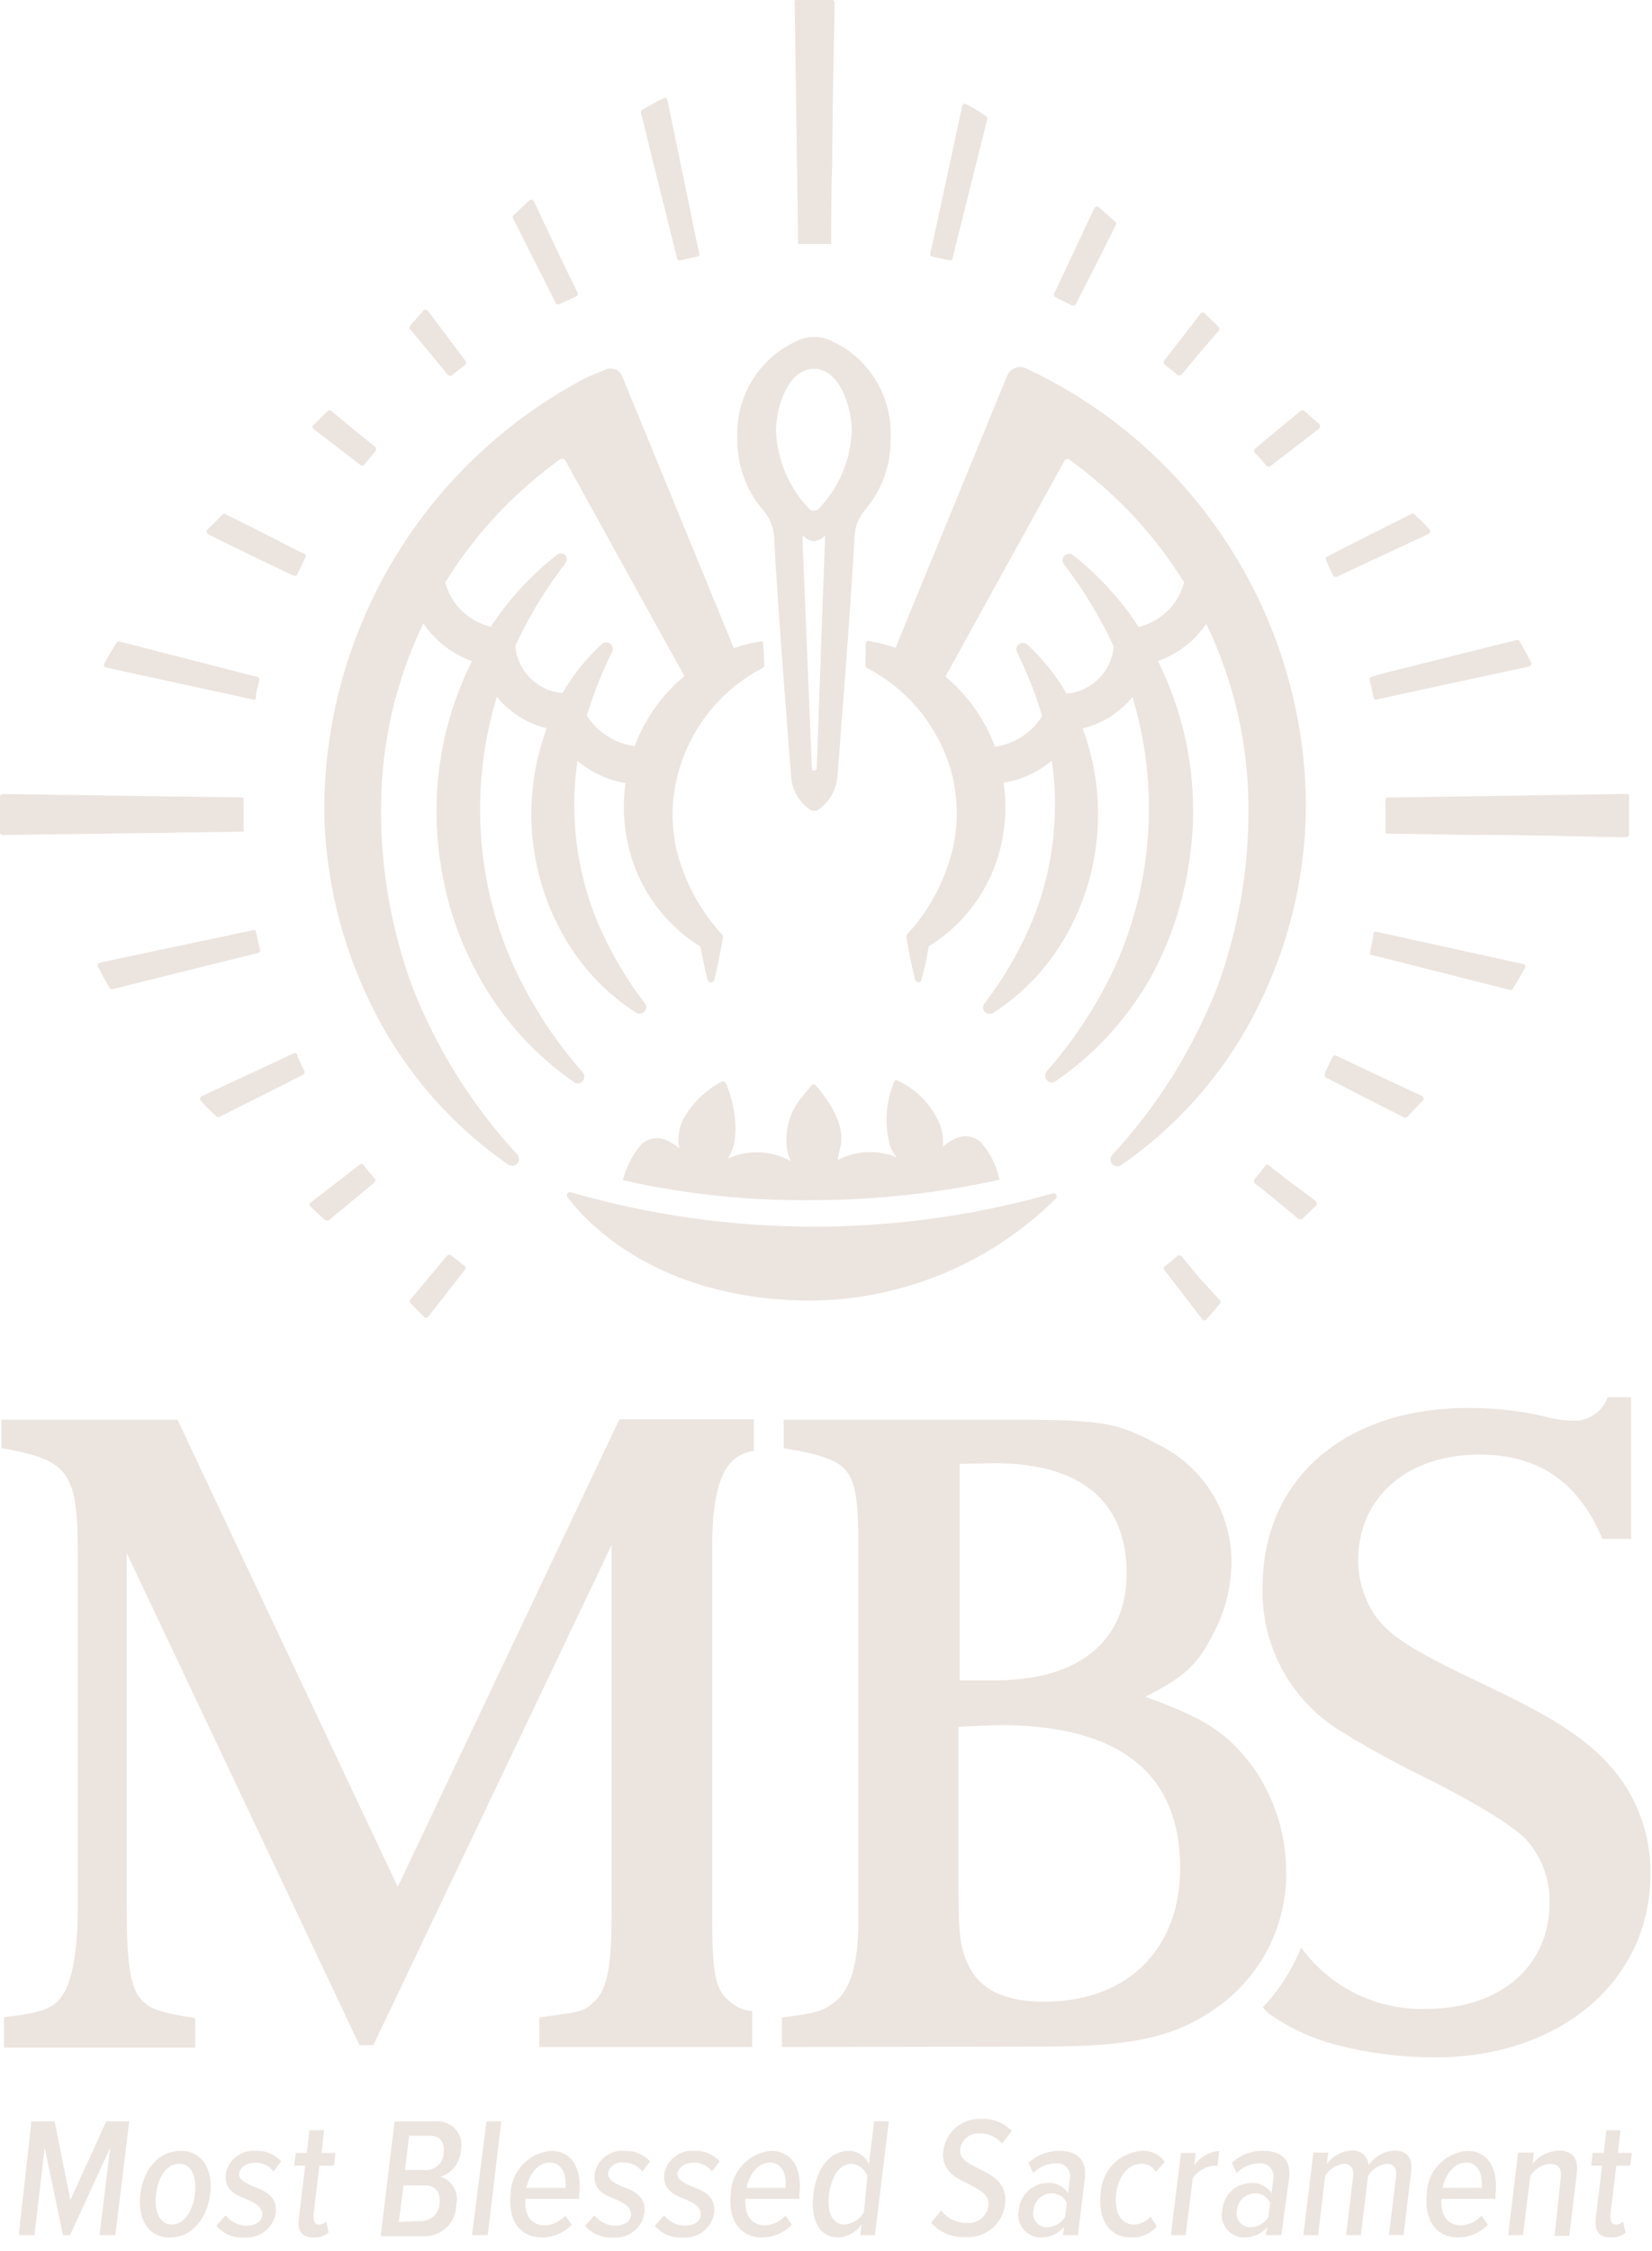 <?xml version="1.0" encoding="UTF-8" standalone="no"?>
<!DOCTYPE svg PUBLIC "-//W3C//DTD SVG 1.1//EN" "http://www.w3.org/Graphics/SVG/1.1/DTD/svg11.dtd">
<svg width="100%" height="100%" viewBox="0 0 105 143" version="1.1" xmlns="http://www.w3.org/2000/svg" xmlns:xlink="http://www.w3.org/1999/xlink" xml:space="preserve" xmlns:serif="http://www.serif.com/" style="fill-rule:evenodd;clip-rule:evenodd;stroke-linejoin:round;stroke-miterlimit:2;">
    <g id="Layer_2">
        <g id="Logos">
            <path d="M76.26,81.22L75.11,79.83C75.085,79.794 75.044,79.772 75,79.77C74.958,79.756 74.912,79.756 74.87,79.77C74.59,80.01 74.31,80.24 74.02,80.46C73.986,80.49 73.966,80.534 73.966,80.58C73.966,80.626 73.986,80.67 74.02,80.7L76.42,83.82C76.45,83.858 76.493,83.883 76.54,83.89C76.59,83.889 76.637,83.867 76.67,83.83L77.54,82.83C77.594,82.767 77.594,82.673 77.54,82.61L76.26,81.22Z" style="fill:rgb(236,228,223);fill-rule:nonzero;"/>
            <path d="M28.64,79.73C28.599,79.712 28.551,79.712 28.51,79.73C28.469,79.74 28.431,79.761 28.4,79.79L27.31,81.1L26.09,82.57C26.036,82.633 26.036,82.727 26.09,82.79L26.99,83.7C27.028,83.72 27.072,83.72 27.11,83.7C27.158,83.702 27.203,83.679 27.23,83.64L28.43,82.1L29.54,80.68C29.606,80.614 29.606,80.506 29.54,80.44L28.64,79.73Z" style="fill:rgb(236,228,223);fill-rule:nonzero;"/>
            <path d="M82.1,75.17L80.67,74.06C80.64,74.026 80.596,74.006 80.55,74.006C80.504,74.006 80.46,74.026 80.43,74.06C80.2,74.36 79.96,74.66 79.71,74.95C79.696,74.992 79.696,75.038 79.71,75.08C79.72,75.121 79.741,75.159 79.77,75.19L81.03,76.19L82.54,77.45C82.576,77.459 82.614,77.459 82.65,77.45C82.688,77.466 82.732,77.466 82.77,77.45L83.68,76.55C83.703,76.51 83.703,76.46 83.68,76.42C83.682,76.372 83.659,76.327 83.62,76.3L82.1,75.17Z" style="fill:rgb(236,228,223);fill-rule:nonzero;"/>
            <path d="M23.78,74.85L23.09,74C23.062,73.966 23.019,73.946 22.975,73.946C22.931,73.946 22.888,73.966 22.86,74L19.74,76.4C19.698,76.426 19.672,76.471 19.67,76.52C19.668,76.57 19.691,76.619 19.73,76.65C20.04,76.95 20.36,77.24 20.68,77.53C20.715,77.544 20.755,77.544 20.79,77.53C20.826,77.54 20.864,77.54 20.9,77.53L22.39,76.29L23.78,75.14C23.818,75.11 23.843,75.067 23.85,75.02C23.865,74.981 23.865,74.939 23.85,74.9L23.78,74.85Z" style="fill:rgb(236,228,223);fill-rule:nonzero;"/>
            <path d="M85.14,67.17L84.92,67.07C84.879,67.05 84.831,67.05 84.79,67.07C84.746,67.086 84.71,67.118 84.69,67.16C84.54,67.49 84.37,67.81 84.21,68.16L84.21,68.24C84.198,68.264 84.192,68.29 84.192,68.316C84.192,68.382 84.23,68.442 84.29,68.47L84.71,68.68C86.223,69.46 87.74,70.233 89.26,71L89.34,71C89.385,70.992 89.427,70.971 89.46,70.94L90.46,69.89C90.483,69.843 90.483,69.787 90.46,69.74C90.448,69.686 90.411,69.641 90.36,69.62C88.61,68.81 86.88,68 85.14,67.17Z" style="fill:rgb(236,228,223);fill-rule:nonzero;"/>
            <path d="M18.9,67.11L18.9,67.01C18.886,66.964 18.847,66.929 18.8,66.92C18.759,66.9 18.711,66.9 18.67,66.92C16.73,67.827 14.78,68.733 12.82,69.64C12.775,69.666 12.742,69.709 12.73,69.76C12.709,69.808 12.709,69.862 12.73,69.91C13.07,70.27 13.403,70.603 13.73,70.91C13.757,70.949 13.802,70.972 13.85,70.97L13.92,70.97C15.67,70.1 17.42,69.21 19.16,68.33L19.27,68.27C19.35,68.23 19.386,68.132 19.35,68.05C19.2,67.76 19.05,67.43 18.9,67.11Z" style="fill:rgb(236,228,223);fill-rule:nonzero;"/>
            <path d="M87.5,59.2C87.458,59.185 87.412,59.185 87.37,59.2C87.33,59.225 87.301,59.264 87.29,59.31L87.29,59.47L87.08,60.47C87.076,60.485 87.074,60.5 87.074,60.516C87.074,60.593 87.126,60.66 87.2,60.68L88.5,61L96,62.9C96.054,62.896 96.104,62.87 96.14,62.83C96.42,62.38 96.68,61.94 96.93,61.49C96.951,61.442 96.951,61.388 96.93,61.34C96.911,61.289 96.864,61.254 96.81,61.25L87.5,59.2Z" style="fill:rgb(236,228,223);fill-rule:nonzero;"/>
            <path d="M16.53,60.34C16.44,59.96 16.35,59.58 16.27,59.2C16.267,59.156 16.24,59.118 16.2,59.1C16.159,59.08 16.111,59.08 16.07,59.1L6.34,61.16C6.288,61.168 6.243,61.202 6.22,61.25C6.199,61.298 6.199,61.352 6.22,61.4C6.45,61.85 6.7,62.31 6.96,62.76C6.988,62.817 7.047,62.852 7.11,62.85L16.37,60.55C16.373,60.55 16.375,60.55 16.378,60.55C16.466,60.55 16.538,60.478 16.538,60.39C16.538,60.373 16.535,60.356 16.53,60.34Z" style="fill:rgb(236,228,223);fill-rule:nonzero;"/>
            <path d="M103.54,50.49C103.508,50.459 103.465,50.441 103.42,50.44L88.23,50.67C88.137,50.67 88.06,50.747 88.06,50.84L88.06,51.05C88.065,51.137 88.065,51.223 88.06,51.31L88.06,52.78C88.046,52.822 88.046,52.868 88.06,52.91C88.092,52.941 88.135,52.959 88.18,52.96L93.31,53.04C96.69,53.04 100.08,53.13 102.99,53.19L103.37,53.19C103.46,53.19 103.535,53.119 103.54,53.03C103.545,52.941 103.54,51.61 103.54,51.08L103.54,50.6C103.552,50.564 103.552,50.526 103.54,50.49Z" style="fill:rgb(236,228,223);fill-rule:nonzero;"/>
            <path d="M15.48,52.82C15.5,52.782 15.5,52.738 15.48,52.7L15.48,50.83C15.493,50.791 15.493,50.749 15.48,50.71C15.446,50.681 15.404,50.664 15.36,50.66L10.26,50.59L0.56,50.45L0.17,50.45C0.085,50.454 0.014,50.516 0,50.6L0,52.93C0.01,52.957 0.027,52.982 0.05,53C0.08,53.034 0.125,53.052 0.17,53.05L15.37,52.84C15.408,52.849 15.448,52.842 15.48,52.82Z" style="fill:rgb(236,228,223);fill-rule:nonzero;"/>
            <path d="M87.18,43C87.088,43.024 87.031,43.117 87.05,43.21C87.14,43.58 87.23,43.96 87.31,44.34C87.321,44.38 87.346,44.416 87.38,44.44C87.413,44.449 87.447,44.449 87.48,44.44L97.2,42.34C97.252,42.332 97.297,42.298 97.32,42.25C97.341,42.202 97.341,42.148 97.32,42.1C97.09,41.64 96.84,41.19 96.58,40.74C96.54,40.676 96.464,40.644 96.39,40.66L87.73,42.83L87.18,43Z" style="fill:rgb(236,228,223);fill-rule:nonzero;"/>
            <path d="M15.76,44.37L16.1,44.45C16.129,44.462 16.161,44.462 16.19,44.45C16.229,44.429 16.258,44.393 16.27,44.35L16.27,44.12C16.34,43.82 16.4,43.51 16.48,43.21C16.498,43.12 16.44,43.03 16.35,43.01L15.23,42.72L7.6,40.76C7.528,40.742 7.453,40.77 7.41,40.83C7.13,41.27 6.87,41.72 6.62,42.17C6.599,42.218 6.599,42.272 6.62,42.32C6.639,42.371 6.686,42.406 6.74,42.41L15.76,44.37Z" style="fill:rgb(236,228,223);fill-rule:nonzero;"/>
            <path d="M84.72,36.56C84.743,36.6 84.778,36.631 84.82,36.65L84.95,36.65L90.78,33.93C90.829,33.906 90.865,33.862 90.88,33.81C90.903,33.763 90.903,33.707 90.88,33.66C90.55,33.3 90.21,32.95 89.88,32.66C89.823,32.621 89.747,32.621 89.69,32.66C87.98,33.51 86.27,34.38 84.57,35.25L84.35,35.36C84.295,35.387 84.261,35.443 84.261,35.504C84.261,35.53 84.267,35.557 84.28,35.58C84.39,35.84 84.55,36.19 84.72,36.56Z" style="fill:rgb(236,228,223);fill-rule:nonzero;"/>
            <path d="M18.67,36.58L18.8,36.58C18.84,36.568 18.874,36.539 18.89,36.5C19.04,36.17 19.2,35.86 19.37,35.5L19.42,35.39C19.433,35.367 19.439,35.34 19.439,35.314C19.439,35.253 19.405,35.197 19.35,35.17L18.93,35C17.41,34.22 15.93,33.44 14.35,32.68C14.291,32.637 14.209,32.637 14.15,32.68C13.823,33.02 13.49,33.353 13.15,33.68C13.125,33.727 13.125,33.783 13.15,33.83C13.161,33.881 13.194,33.925 13.24,33.95C15.04,34.843 16.85,35.72 18.67,36.58Z" style="fill:rgb(236,228,223);fill-rule:nonzero;"/>
            <path d="M80.47,29.57C80.502,29.615 80.555,29.641 80.61,29.64C80.643,29.648 80.677,29.648 80.71,29.64L83.83,27.24C83.867,27.207 83.889,27.16 83.89,27.11C83.905,27.068 83.905,27.022 83.89,26.98L82.89,26.1C82.829,26.042 82.731,26.042 82.67,26.1C82.16,26.51 81.67,26.93 81.16,27.35L79.78,28.49C79.744,28.515 79.722,28.556 79.72,28.6C79.702,28.641 79.702,28.689 79.72,28.73C80,29 80.24,29.27 80.47,29.57Z" style="fill:rgb(236,228,223);fill-rule:nonzero;"/>
            <path d="M22.58,27.37L21.06,26.11C20.994,26.055 20.896,26.055 20.83,26.11L20.1,26.83L19.92,27.01C19.887,27.045 19.87,27.092 19.87,27.14C19.872,27.189 19.898,27.234 19.94,27.26L22.94,29.57C22.973,29.58 23.007,29.58 23.04,29.57C23.09,29.572 23.139,29.549 23.17,29.51C23.41,29.21 23.64,28.91 23.89,28.62C23.905,28.581 23.905,28.539 23.89,28.5C23.892,28.452 23.869,28.407 23.83,28.38L22.58,27.37Z" style="fill:rgb(236,228,223);fill-rule:nonzero;"/>
            <path d="M76.57,19.91C76.539,19.871 76.489,19.852 76.44,19.86C76.39,19.858 76.341,19.881 76.31,19.92L75.07,21.53L74,22.91C73.941,22.975 73.941,23.075 74,23.14L74.89,23.85C74.925,23.864 74.965,23.864 75,23.85C75.044,23.848 75.085,23.826 75.11,23.79L76.18,22.5L77.47,21C77.528,20.939 77.528,20.841 77.47,20.78L76.57,19.91Z" style="fill:rgb(236,228,223);fill-rule:nonzero;"/>
            <path d="M27.21,19.76C27.18,19.718 27.132,19.692 27.08,19.69C27.039,19.67 26.991,19.67 26.95,19.69L26.07,20.69C26.015,20.756 26.015,20.854 26.07,20.92C26.48,21.42 26.89,21.92 27.31,22.41L28.46,23.81C28.49,23.846 28.533,23.867 28.58,23.87C28.615,23.885 28.655,23.885 28.69,23.87L29.58,23.16C29.641,23.092 29.641,22.988 29.58,22.92L27.21,19.76Z" style="fill:rgb(236,228,223);fill-rule:nonzero;"/>
            <path d="M69.82,13.14C69.772,13.119 69.718,13.119 69.67,13.14C69.618,13.155 69.574,13.191 69.55,13.24C68.71,15.033 67.86,16.84 67,18.66C66.986,18.702 66.986,18.748 67,18.79C67.016,18.834 67.048,18.87 67.09,18.89C67.4,19.03 67.7,19.18 68,19.34L68.15,19.41C68.176,19.418 68.204,19.418 68.23,19.41C68.293,19.412 68.352,19.377 68.38,19.32L68.62,18.84C69.39,17.33 70.16,15.84 70.91,14.31C70.953,14.251 70.953,14.169 70.91,14.11L69.82,13.14Z" style="fill:rgb(236,228,223);fill-rule:nonzero;"/>
            <path d="M33.94,12.8C33.919,12.749 33.874,12.712 33.82,12.7C33.772,12.679 33.718,12.679 33.67,12.7L32.62,13.7C32.578,13.756 32.578,13.834 32.62,13.89L35.29,19.19L35.29,19.24C35.32,19.301 35.382,19.34 35.45,19.34L35.52,19.34L36.52,18.88L36.62,18.83C36.662,18.81 36.694,18.774 36.71,18.73C36.724,18.688 36.724,18.642 36.71,18.6C35.77,16.687 34.847,14.753 33.94,12.8Z" style="fill:rgb(236,228,223);fill-rule:nonzero;"/>
            <path d="M61.41,6.61C61.359,6.59 61.301,6.59 61.25,6.61C61.202,6.633 61.168,6.678 61.16,6.73L59.39,14.92L59.13,16.1C59.116,16.142 59.116,16.188 59.13,16.23C59.157,16.266 59.196,16.29 59.24,16.3L59.47,16.35C59.77,16.41 60.08,16.47 60.38,16.55C60.456,16.548 60.522,16.494 60.54,16.42L60.75,15.57C61.417,12.903 62.083,10.237 62.75,7.57C62.77,7.501 62.741,7.427 62.68,7.39C62.31,7.12 61.86,6.86 61.41,6.61Z" style="fill:rgb(236,228,223);fill-rule:nonzero;"/>
            <path d="M42.42,6.35C42.408,6.302 42.375,6.262 42.33,6.24C42.284,6.211 42.226,6.211 42.18,6.24C41.72,6.47 41.26,6.72 40.81,6.98C40.749,7.017 40.72,7.091 40.74,7.16C41.5,10.253 42.267,13.343 43.04,16.43C43.063,16.504 43.133,16.553 43.21,16.55L44.34,16.29C44.382,16.283 44.419,16.257 44.44,16.22C44.458,16.179 44.458,16.131 44.44,16.09L44.15,14.74L42.42,6.35Z" style="fill:rgb(236,228,223);fill-rule:nonzero;"/>
            <path d="M52.94,0L50.63,0C50.585,0 50.542,0.018 50.51,0.05C50.496,0.089 50.496,0.131 50.51,0.17L50.73,15.38C50.716,15.419 50.716,15.461 50.73,15.5C50.768,15.518 50.812,15.518 50.85,15.5L52.72,15.5C52.755,15.514 52.795,15.514 52.83,15.5C52.842,15.461 52.842,15.419 52.83,15.38C52.83,13.71 52.83,11.98 52.9,10.25C52.9,6.86 52.99,3.47 53.04,0.56L53.04,0.17C53.046,0.098 53.006,0.029 52.94,0Z" style="fill:rgb(236,228,223);fill-rule:nonzero;"/>
            <path d="M48.45,40.76C48.396,40.736 48.334,40.736 48.28,40.76C47.722,40.849 47.173,40.99 46.64,41.18L39.54,23.89C39.372,23.509 38.932,23.32 38.54,23.46L37.39,23.93C27.105,29.24 20.616,39.885 20.61,51.46C20.669,55.769 21.694,60.01 23.61,63.87C25.597,67.937 28.597,71.425 32.32,74C32.392,74.044 32.475,74.068 32.56,74.07C32.683,74.067 32.799,74.012 32.88,73.92C33.023,73.758 33.023,73.512 32.88,73.35C30.019,70.255 27.761,66.653 26.22,62.73C24.846,59.012 24.168,55.073 24.22,51.11C24.256,47.122 25.174,43.191 26.91,39.6C27.655,40.711 28.739,41.553 30,42C28.388,45.211 27.617,48.78 27.76,52.37C27.833,54.126 28.108,55.867 28.58,57.56C29.062,59.245 29.75,60.864 30.63,62.38C32.083,64.911 34.082,67.087 36.48,68.75C36.651,68.877 36.896,68.846 37.03,68.68C37.177,68.523 37.177,68.277 37.03,68.12C35.237,66.089 33.755,63.804 32.63,61.34C31.345,58.483 30.631,55.401 30.53,52.27C30.434,49.564 30.789,46.86 31.58,44.27C32.391,45.264 33.504,45.966 34.75,46.27C33.053,50.84 33.586,55.949 36.19,60.07C37.275,61.785 38.723,63.243 40.43,64.34C40.604,64.449 40.835,64.415 40.97,64.26C41.101,64.104 41.101,63.876 40.97,63.72C39.85,62.263 38.907,60.679 38.16,59C37.308,57.079 36.774,55.032 36.58,52.94C36.441,51.407 36.481,49.863 36.7,48.34C37.575,49.076 38.632,49.563 39.76,49.75C39.518,51.455 39.686,53.193 40.25,54.82C41.02,57.03 42.529,58.91 44.52,60.14C44.66,60.9 44.81,61.59 44.98,62.26C45.005,62.35 45.086,62.415 45.18,62.42C45.275,62.421 45.36,62.36 45.39,62.27C45.64,61.35 45.94,59.62 45.95,59.55C45.962,59.484 45.939,59.416 45.89,59.37C44.492,57.851 43.498,56.004 43,54C42.59,52.193 42.683,50.308 43.27,48.55C44.14,45.914 46.007,43.72 48.47,42.44C48.543,42.401 48.586,42.322 48.58,42.24L48.51,40.91C48.51,40.854 48.488,40.801 48.45,40.76ZM40.3,47.4C39.065,47.223 37.968,46.513 37.3,45.46C37.721,44.064 38.26,42.706 38.91,41.4C39.001,41.228 38.949,41.012 38.79,40.9C38.639,40.776 38.421,40.776 38.27,40.9C37.278,41.811 36.428,42.866 35.75,44.03C34.156,43.903 32.877,42.624 32.75,41.03C33.614,39.177 34.677,37.423 35.92,35.8C36.055,35.646 36.055,35.414 35.92,35.26C35.768,35.121 35.532,35.121 35.38,35.26C33.747,36.541 32.335,38.082 31.2,39.82C29.786,39.492 28.667,38.404 28.3,37C29.856,34.484 31.812,32.237 34.09,30.35C34.71,29.83 35.26,29.42 35.61,29.17C35.647,29.145 35.69,29.131 35.735,29.131C35.817,29.131 35.892,29.177 35.93,29.25C37.14,31.44 42.76,41.63 43.5,42.95C42.081,44.136 40.993,45.669 40.34,47.4L40.3,47.4Z" style="fill:rgb(236,228,223);fill-rule:nonzero;"/>
            <path d="M65.18,23.39C64.967,23.295 64.723,23.295 64.51,23.39C64.288,23.471 64.11,23.641 64.02,23.86L56.92,41.16C56.384,40.969 55.832,40.828 55.27,40.74C55.221,40.711 55.159,40.711 55.11,40.74C55.061,40.775 55.032,40.83 55.03,40.89L55,42.24C54.999,42.321 55.041,42.398 55.11,42.44C57.575,43.72 59.445,45.914 60.32,48.55C60.89,50.312 60.966,52.198 60.54,54C60.042,55.994 59.056,57.833 57.67,59.35C57.621,59.396 57.598,59.464 57.61,59.53C57.61,59.6 57.91,61.33 58.17,62.25C58.196,62.338 58.278,62.399 58.37,62.4C58.466,62.402 58.551,62.334 58.57,62.24C58.75,61.57 58.9,60.88 59.03,60.12C61.027,58.893 62.539,57.013 63.31,54.8C63.871,53.172 64.035,51.434 63.79,49.73C64.919,49.547 65.977,49.059 66.85,48.32C67.079,49.843 67.119,51.388 66.97,52.92C66.786,55.019 66.255,57.074 65.4,59C64.654,60.682 63.711,62.27 62.59,63.73C62.451,63.882 62.451,64.118 62.59,64.27C62.725,64.425 62.956,64.459 63.13,64.35C64.837,63.253 66.285,61.795 67.37,60.08C68.693,58.008 69.499,55.648 69.72,53.2C69.945,50.854 69.634,48.488 68.81,46.28C70.055,45.974 71.168,45.272 71.98,44.28C73.674,49.888 73.301,55.923 70.93,61.28C69.803,63.743 68.32,66.027 66.53,68.06C66.392,68.22 66.392,68.46 66.53,68.62C66.67,68.783 66.914,68.814 67.09,68.69C69.509,67.037 71.529,64.864 73,62.33C73.866,60.814 74.538,59.194 75,57.51C75.467,55.816 75.742,54.075 75.82,52.32C75.955,48.749 75.192,45.2 73.6,42C74.849,41.557 75.925,40.726 76.67,39.63C78.402,43.222 79.318,47.153 79.35,51.14C79.402,55.103 78.724,59.042 77.35,62.76C75.809,66.683 73.551,70.285 70.69,73.38C70.547,73.542 70.547,73.788 70.69,73.95C70.769,74.045 70.887,74.099 71.01,74.1C71.095,74.097 71.177,74.073 71.25,74.03C74.989,71.45 78.003,67.95 80,63.87C81.916,60.01 82.941,55.769 83,51.46C83.054,39.447 76.075,28.453 65.18,23.39ZM72.37,39.83C71.238,38.093 69.829,36.552 68.2,35.27C68.128,35.213 68.039,35.183 67.947,35.183C67.722,35.183 67.537,35.368 67.537,35.593C67.537,35.682 67.566,35.769 67.62,35.84C68.863,37.463 69.926,39.217 70.79,41.07C70.659,42.662 69.382,43.939 67.79,44.07C67.119,42.904 66.272,41.849 65.28,40.94C65.129,40.816 64.911,40.816 64.76,40.94C64.601,41.052 64.549,41.268 64.64,41.44C65.291,42.744 65.827,44.102 66.24,45.5C65.574,46.555 64.476,47.266 63.24,47.44C62.593,45.706 61.507,44.17 60.09,42.98L67.65,29.28C67.688,29.207 67.763,29.161 67.845,29.161C67.89,29.161 67.933,29.175 67.97,29.2C68.32,29.45 68.87,29.86 69.49,30.38C71.76,32.258 73.709,34.494 75.26,37C74.896,38.404 73.781,39.495 72.37,39.83Z" style="fill:rgb(236,228,223);fill-rule:nonzero;"/>
            <path d="M52.54,21.53C52.286,21.445 52.018,21.404 51.75,21.41C51.485,21.404 51.221,21.445 50.97,21.53C48.388,22.527 46.727,25.086 46.87,27.85C46.832,29.501 47.402,31.11 48.47,32.37C48.9,32.841 49.158,33.444 49.2,34.08C49.37,37.83 50.29,49.4 50.29,49.41C50.349,50.073 50.648,50.691 51.13,51.15C51.39,51.39 51.56,51.52 51.75,51.52C51.94,51.52 52.11,51.39 52.37,51.15C52.849,50.688 53.15,50.072 53.22,49.41C53.22,49.34 54.14,37.83 54.31,34.08C54.34,33.449 54.584,32.846 55,32.37C56.068,31.11 56.638,29.501 56.6,27.85C56.749,25.096 55.107,22.54 52.54,21.53ZM51.91,48.82C51.905,48.898 51.839,48.96 51.76,48.96C51.757,48.96 51.753,48.96 51.75,48.96C51.671,48.96 51.605,48.898 51.6,48.82L51,34.14C51.002,34.109 51.021,34.082 51.05,34.07C51.072,34.058 51.098,34.058 51.12,34.07C51.272,34.26 51.502,34.371 51.745,34.371C51.988,34.371 52.218,34.26 52.37,34.07C52.392,34.058 52.418,34.058 52.44,34.07C52.451,34.092 52.451,34.118 52.44,34.14L51.91,48.82ZM52,32.37C51.837,32.469 51.633,32.469 51.47,32.37C50.161,31.026 49.395,29.244 49.32,27.37C49.32,25.91 50.07,23.43 51.73,23.43C53.39,23.43 54.14,25.91 54.14,27.37C54.069,29.243 53.306,31.025 52,32.37Z" style="fill:rgb(236,228,223);fill-rule:nonzero;"/>
            <path d="M36.29,75.75C36.271,75.744 36.251,75.741 36.231,75.741C36.121,75.741 36.031,75.831 36.031,75.941C36.031,75.984 36.045,76.026 36.07,76.06C37.27,77.66 41.83,82.63 51.6,82.63C57.413,82.564 62.978,80.239 67.11,76.15C67.145,76.113 67.165,76.064 67.165,76.012C67.165,75.903 67.075,75.812 66.965,75.812C66.946,75.812 66.928,75.815 66.91,75.82C56.899,78.66 46.288,78.636 36.29,75.75Z" style="fill:rgb(236,228,223);fill-rule:nonzero;"/>
            <path d="M51.53,76.25C55.565,76.251 59.589,75.815 63.53,74.95C63.342,74.073 62.936,73.258 62.35,72.58C61.87,72.15 61.07,71.88 59.92,72.85C59.966,72.383 59.908,71.912 59.75,71.47C59.244,70.226 58.281,69.22 57.06,68.66C57.001,68.617 56.919,68.617 56.86,68.66C56.297,69.967 56.195,71.427 56.57,72.8C56.681,73.057 56.818,73.302 56.98,73.53C55.774,73.028 54.405,73.09 53.25,73.7C53.25,73.48 53.36,73.17 53.44,72.76C53.75,71.14 52.15,69.29 51.84,68.95C51.809,68.911 51.76,68.888 51.71,68.89C51.658,68.892 51.61,68.918 51.58,68.96C51.38,69.19 51.27,69.34 51.11,69.54C50.301,70.411 49.897,71.585 50,72.77C50.022,73.117 50.111,73.456 50.26,73.77C49.031,73.079 47.541,73.019 46.26,73.61C46.309,73.54 46.353,73.467 46.39,73.39C47.27,71.7 46.27,68.93 46.06,68.73C46.001,68.687 45.919,68.687 45.86,68.73C44.882,69.237 44.068,70.01 43.51,70.96C43.158,71.563 43.04,72.276 43.18,72.96C41.98,71.96 41.18,72.3 40.73,72.74C40.187,73.392 39.798,74.157 39.59,74.98C43.508,75.862 47.514,76.288 51.53,76.25Z" style="fill:rgb(236,228,223);fill-rule:nonzero;"/>
            <path d="M49.7,130.05L49.7,128.17C51.7,127.94 52.3,127.78 53.01,127.23C54.06,126.45 54.56,124.8 54.56,121.98L54.56,98.27C54.56,93.46 54.12,92.97 51.25,92.27L49.81,92L49.81,90.2L64.62,90.2C70.14,90.2 71.08,90.42 73.57,91.75C76.472,93.141 78.31,96.103 78.27,99.32C78.248,100.885 77.851,102.421 77.11,103.8C76.11,105.8 75.23,106.56 72.8,107.8C76.61,109.18 77.99,110.07 79.65,112.28C80.999,114.207 81.731,116.498 81.75,118.85C81.815,122.254 80.202,125.48 77.44,127.47C74.79,129.41 71.97,130.02 66.44,130.02L49.7,130.05ZM60.92,109.71L60.92,120.21C60.92,122.81 61.03,123.86 61.58,124.91C62.35,126.45 63.9,127.17 66.39,127.17C71.64,127.17 75.01,123.86 75.01,118.66C75.01,112.66 71.14,109.6 63.57,109.6C63,109.6 62.13,109.65 60.92,109.71ZM61,93L61,106.76L63.21,106.76C68.57,106.76 71.61,104.27 71.61,99.96C71.61,95.38 68.68,92.96 63.21,92.96L61,93Z" style="fill:rgb(236,228,223);fill-rule:nonzero;"/>
            <path d="M37.76,127.17C37.16,127.78 36.94,127.83 34.28,128.17L34.28,130.05L47.81,130.05L47.81,127.77C47.228,127.726 46.681,127.474 46.27,127.06C45.45,126.34 45.27,125.29 45.27,121.92L45.27,98.11C45.27,95.183 45.767,93.357 46.76,92.63C47.103,92.391 47.497,92.234 47.91,92.17L47.91,90.17L39.37,90.17L25.28,119.88L11.28,90.2L0.09,90.2L0.09,92C4.46,92.78 4.95,93.49 4.95,99L4.95,120.94C4.95,124.09 4.57,126.03 3.85,126.94C3.3,127.65 2.36,127.94 0.26,128.15L0.26,130.09L12.41,130.09L12.41,128.21C10.2,127.87 9.54,127.65 8.99,127.05C8.27,126.27 8.05,124.78 8.05,120.97L8.05,98.66L22.85,129.93L23.73,129.93L38.87,98.16L38.87,121.81C38.87,124.91 38.59,126.45 37.76,127.17Z" style="fill:rgb(236,228,223);fill-rule:nonzero;"/>
            <path d="M103.13,113.19C101.47,110.87 99.31,109.38 94.51,107.11C89.71,104.84 88.32,103.96 87.32,102.53C86.679,101.518 86.333,100.348 86.32,99.15C86.32,95.15 89.41,92.41 94.05,92.41C97.81,92.41 100.35,94.18 101.85,97.77L103.67,97.77L103.67,88.77L102.18,88.77C101.843,89.716 100.912,90.327 99.91,90.26C99.335,90.24 98.765,90.153 98.21,90C96.617,89.63 94.986,89.445 93.35,89.45C85.44,89.45 80.25,93.98 80.25,100.83C80.153,104.341 81.841,107.672 84.73,109.67C85.94,110.45 87.54,111.39 89.59,112.44C93.68,114.44 95.94,115.86 96.94,116.8C97.968,117.91 98.525,119.378 98.49,120.89C98.49,124.89 95.39,127.63 90.64,127.63C87.513,127.727 84.534,126.264 82.7,123.73C82.134,125.134 81.31,126.42 80.27,127.52C80.426,127.729 80.615,127.912 80.83,128.06C82.103,128.917 83.513,129.55 85,129.93C87.023,130.446 89.102,130.708 91.19,130.71C99.19,130.71 104.9,125.84 104.9,119.05C104.925,116.962 104.306,114.916 103.13,113.19Z" style="fill:rgb(236,228,223);fill-rule:nonzero;"/>
            <path d="M7,136.46L4.45,142L4,142L2.84,136.44L2.19,142L1.19,142L2,134.78L3.47,134.78L4.47,139.78L6.75,134.78L8.21,134.78L7.33,142L6.33,142L7,136.46Z" style="fill:rgb(236,228,223);fill-rule:nonzero;"/>
            <path d="M8.92,139.39C9.1,137.92 10.02,136.65 11.47,136.65C12.92,136.65 13.54,137.92 13.36,139.39C13.18,140.86 12.26,142.15 10.8,142.15C9.34,142.15 8.74,140.87 8.92,139.39ZM12.39,139.39C12.51,138.39 12.24,137.47 11.39,137.47C10.54,137.47 10.04,138.39 9.92,139.39C9.8,140.39 10.07,141.33 10.92,141.33C11.77,141.33 12.26,140.4 12.39,139.39Z" style="fill:rgb(236,228,223);fill-rule:nonzero;"/>
            <path d="M14.34,140.75C14.66,141.159 15.151,141.399 15.67,141.4C16.25,141.4 16.67,141.12 16.67,140.68C16.67,140.24 16.26,139.96 15.73,139.74C15.03,139.47 14.23,139.16 14.35,138.1C14.521,137.195 15.363,136.562 16.28,136.65C16.884,136.621 17.469,136.868 17.87,137.32L17.38,137.96C17.107,137.586 16.662,137.375 16.2,137.4C15.68,137.4 15.29,137.67 15.2,138.05C15.11,138.43 15.59,138.69 16.1,138.91C16.81,139.18 17.66,139.51 17.52,140.62C17.353,141.567 16.478,142.237 15.52,142.15C14.847,142.198 14.189,141.923 13.75,141.41L14.34,140.75Z" style="fill:rgb(236,228,223);fill-rule:nonzero;"/>
            <path d="M19,140.92L19.4,137.59L18.7,137.59L18.8,136.78L19.5,136.78L19.67,135.34L20.6,135.34L20.43,136.78L21.32,136.78L21.22,137.59L20.3,137.59L19.92,140.73C19.92,141.1 19.98,141.33 20.26,141.33C20.435,141.331 20.604,141.262 20.73,141.14L20.89,141.84C20.625,142.055 20.291,142.166 19.95,142.15C19.18,142.15 18.87,141.73 19,140.92Z" style="fill:rgb(236,228,223);fill-rule:nonzero;"/>
            <path d="M25.08,134.78L27.68,134.78C27.73,134.775 27.78,134.772 27.831,134.772C28.654,134.772 29.331,135.45 29.331,136.272C29.331,136.389 29.317,136.506 29.29,136.62C29.248,137.389 28.733,138.055 28,138.29C28.747,138.525 29.188,139.31 29,140.07C29,140.071 29,140.072 29,140.074C29,141.171 28.097,142.074 27,142.074C26.96,142.074 26.92,142.072 26.88,142.07L24.2,142.07L25.08,134.78ZM26.73,141.11C26.747,141.111 26.764,141.111 26.781,141.111C27.399,141.111 27.914,140.617 27.94,140C28.01,139.37 27.74,138.84 27.02,138.84L25.64,138.84L25.35,141.16L26.73,141.11ZM27.08,137.87C27.087,137.87 27.093,137.87 27.1,137.87C27.696,137.87 28.189,137.386 28.2,136.79C28.27,136.17 28.03,135.69 27.35,135.69L26,135.69L25.74,137.87L27.08,137.87Z" style="fill:rgb(236,228,223);fill-rule:nonzero;"/>
            <path d="M30.92,134.78L31.86,134.78L31,142L30,142L30.92,134.78Z" style="fill:rgb(236,228,223);fill-rule:nonzero;"/>
            <path d="M35,136.65C36.42,136.65 37,137.87 36.81,139.43L36.81,139.7L33.39,139.7C33.31,140.7 33.73,141.38 34.64,141.38C35.133,141.354 35.597,141.135 35.93,140.77L36.34,141.34C35.847,141.851 35.17,142.143 34.46,142.15C33.02,142.15 32.26,141.01 32.46,139.39C32.48,137.968 33.584,136.777 35,136.65ZM33.46,139L35.94,139C36.02,138.28 35.8,137.39 34.94,137.39C34.08,137.39 33.57,138.33 33.46,139Z" style="fill:rgb(236,228,223);fill-rule:nonzero;"/>
            <path d="M37.78,140.75C38.1,141.159 38.591,141.399 39.11,141.4C39.69,141.4 40.11,141.12 40.11,140.68C40.11,140.24 39.7,139.96 39.17,139.74C38.47,139.47 37.67,139.16 37.8,138.1C37.962,137.194 38.804,136.558 39.72,136.65C40.326,136.627 40.912,136.872 41.32,137.32L40.82,137.96C40.547,137.586 40.102,137.375 39.64,137.4C39.189,137.313 38.744,137.603 38.64,138.05C38.64,138.49 39.03,138.69 39.54,138.91C40.25,139.18 41.1,139.51 40.96,140.62C40.798,141.57 39.919,142.242 38.96,142.15C38.287,142.198 37.629,141.923 37.19,141.41L37.78,140.75Z" style="fill:rgb(236,228,223);fill-rule:nonzero;"/>
            <path d="M42.21,140.75C42.53,141.159 43.021,141.399 43.54,141.4C44.12,141.4 44.54,141.12 44.54,140.68C44.54,140.24 44.13,139.96 43.6,139.74C42.9,139.47 42.1,139.16 42.22,138.1C42.391,137.195 43.233,136.562 44.15,136.65C44.754,136.621 45.339,136.868 45.74,137.32L45.25,137.96C44.977,137.586 44.532,137.375 44.07,137.4C43.55,137.4 43.16,137.67 43.07,138.05C42.98,138.43 43.46,138.69 43.97,138.91C44.68,139.18 45.53,139.51 45.39,140.62C45.223,141.567 44.348,142.237 43.39,142.15C42.717,142.198 42.059,141.923 41.62,141.41L42.21,140.75Z" style="fill:rgb(236,228,223);fill-rule:nonzero;"/>
            <path d="M49,136.65C50.41,136.65 51,137.87 50.8,139.43L50.8,139.7L47.38,139.7C47.31,140.7 47.72,141.38 48.63,141.38C49.124,141.356 49.588,141.137 49.92,140.77L50.33,141.34C49.837,141.851 49.16,142.143 48.45,142.15C47.02,142.15 46.26,141.01 46.45,139.39C46.475,137.966 47.582,136.777 49,136.65ZM47.45,139L49.93,139C50.01,138.28 49.79,137.39 48.93,137.39C48.07,137.39 47.57,138.33 47.45,139Z" style="fill:rgb(236,228,223);fill-rule:nonzero;"/>
            <path d="M54.76,141.31C54.426,141.806 53.877,142.117 53.28,142.15C52.1,142.15 51.5,141.08 51.7,139.4C51.9,137.72 52.76,136.65 53.95,136.65C54.508,136.65 55.013,136.986 55.23,137.5L55.56,134.78L56.49,134.78L55.61,142L54.68,142L54.76,141.31ZM55.13,138.26C54.987,137.82 54.591,137.508 54.13,137.47C53.32,137.47 52.83,138.33 52.69,139.4C52.55,140.47 52.85,141.33 53.69,141.33C54.198,141.283 54.654,140.992 54.91,140.55L55.13,138.26Z" style="fill:rgb(236,228,223);fill-rule:nonzero;"/>
            <path d="M59.82,140.44C60.206,140.948 60.812,141.242 61.45,141.23C62.12,141.3 62.732,140.818 62.82,140.15C62.91,139.43 62.29,139.15 61.6,138.77C60.76,138.37 59.8,137.94 59.96,136.62C60.119,135.426 61.188,134.547 62.39,134.62C63.111,134.585 63.813,134.866 64.31,135.39L63.69,136.17C63.327,135.752 62.793,135.52 62.24,135.54C61.64,135.504 61.107,135.944 61.03,136.54C60.95,137.16 61.54,137.44 62.19,137.77C63.06,138.19 64.05,138.68 63.88,140.06C63.729,141.312 62.596,142.231 61.34,142.12C60.521,142.17 59.724,141.833 59.19,141.21L59.82,140.44Z" style="fill:rgb(236,228,223);fill-rule:nonzero;"/>
            <path d="M67.63,141.48C67.263,141.908 66.724,142.154 66.16,142.15C66.154,142.15 66.147,142.15 66.141,142.15C65.362,142.15 64.721,141.509 64.721,140.73C64.721,140.619 64.734,140.508 64.76,140.4C64.832,139.45 65.627,138.703 66.58,138.69C67.102,138.652 67.604,138.902 67.89,139.34L67.99,138.5C68.013,138.422 68.025,138.342 68.025,138.26C68.025,137.805 67.651,137.43 67.195,137.43C67.153,137.43 67.111,137.434 67.07,137.44C66.54,137.453 66.036,137.676 65.67,138.06L65.37,137.41C65.898,136.916 66.597,136.644 67.32,136.65C68.4,136.65 69.1,137.16 68.95,138.39L68.51,142L67.57,142L67.63,141.48ZM67.81,139.98C67.65,139.576 67.244,139.32 66.81,139.35C66.216,139.364 65.726,139.837 65.69,140.43C65.673,140.499 65.664,140.569 65.664,140.64C65.664,141.112 66.052,141.5 66.524,141.5C66.533,141.5 66.541,141.5 66.55,141.5C67.01,141.49 67.437,141.254 67.69,140.87L67.81,139.98Z" style="fill:rgb(236,228,223);fill-rule:nonzero;"/>
            <path d="M72.55,136.65C73.132,136.603 73.697,136.87 74.03,137.35L73.46,137.98C73.275,137.65 72.918,137.452 72.54,137.47C71.65,137.47 71.06,138.34 70.94,139.39C70.82,140.44 71.18,141.33 72.07,141.33C72.477,141.32 72.86,141.134 73.12,140.82L73.53,141.45C73.113,141.919 72.507,142.176 71.88,142.15C70.5,142.15 69.77,140.97 69.96,139.39C69.987,137.953 71.116,136.758 72.55,136.65Z" style="fill:rgb(236,228,223);fill-rule:nonzero;"/>
            <path d="M75.06,136.78L76,136.78L75.9,137.58C76.257,137.042 76.846,136.702 77.49,136.66L77.38,137.6C77.29,137.59 77.2,137.59 77.11,137.6C76.581,137.656 76.103,137.946 75.81,138.39L75.36,142L74.42,142L75.06,136.78Z" style="fill:rgb(236,228,223);fill-rule:nonzero;"/>
            <path d="M80.56,141.48C80.193,141.908 79.654,142.154 79.09,142.15C79.084,142.15 79.077,142.15 79.071,142.15C78.292,142.15 77.651,141.509 77.651,140.73C77.651,140.619 77.664,140.508 77.69,140.4C77.762,139.45 78.557,138.703 79.51,138.69C80.032,138.652 80.534,138.902 80.82,139.34L80.92,138.5C80.941,138.426 80.951,138.349 80.951,138.273C80.951,137.812 80.572,137.433 80.111,137.433C80.074,137.433 80.037,137.435 80,137.44C79.47,137.453 78.966,137.676 78.6,138.06L78.3,137.41C78.841,136.904 79.56,136.631 80.3,136.65C81.38,136.65 82.08,137.16 81.93,138.39L81.44,142L80.44,142L80.56,141.48ZM80.74,139.98C80.58,139.576 80.174,139.32 79.74,139.35C79.146,139.364 78.656,139.837 78.62,140.43C78.603,140.499 78.594,140.569 78.594,140.64C78.594,141.112 78.982,141.5 79.454,141.5C79.463,141.5 79.471,141.5 79.48,141.5C79.937,141.491 80.361,141.254 80.61,140.87L80.74,139.98Z" style="fill:rgb(236,228,223);fill-rule:nonzero;"/>
            <path d="M88.73,138.3C88.79,137.76 88.61,137.47 88.13,137.47C87.637,137.531 87.199,137.82 86.95,138.25L86.49,142L85.56,142L86,138.3C86.06,137.78 85.88,137.47 85.38,137.47C84.896,137.541 84.469,137.828 84.22,138.25L83.78,142L82.84,142L83.48,136.76L84.42,136.76L84.33,137.48C84.697,136.979 85.27,136.667 85.89,136.63C85.924,136.627 85.958,136.625 85.992,136.625C86.516,136.625 86.956,137.037 86.99,137.56C87.354,137.018 87.949,136.674 88.6,136.63C89.4,136.63 89.81,137.05 89.69,137.99L89.21,141.99L88.28,141.99L88.73,138.3Z" style="fill:rgb(236,228,223);fill-rule:nonzero;"/>
            <path d="M93.24,136.65C94.65,136.65 95.24,137.87 95.05,139.43L95.05,139.7L91.62,139.7C91.55,140.7 91.96,141.38 92.87,141.38C93.364,141.358 93.83,141.138 94.16,140.77L94.57,141.34C94.077,141.851 93.4,142.143 92.69,142.15C91.26,142.15 90.5,141.01 90.69,139.39C90.706,137.963 91.818,136.768 93.24,136.65ZM91.69,139L94.18,139C94.25,138.28 94.03,137.39 93.18,137.39C92.33,137.39 91.81,138.33 91.69,139Z" style="fill:rgb(236,228,223);fill-rule:nonzero;"/>
            <path d="M99.2,138.37C99.28,137.71 99,137.47 98.51,137.47C97.994,137.518 97.53,137.807 97.26,138.25L96.8,142L95.86,142L96.49,136.76L97.49,136.76L97.4,137.48C97.8,136.981 98.392,136.672 99.03,136.63C99.95,136.63 100.33,137.13 100.22,138.05L99.74,142.05L98.81,142.05L99.2,138.37Z" style="fill:rgb(236,228,223);fill-rule:nonzero;"/>
            <path d="M101.43,140.92L101.83,137.59L101.13,137.59L101.23,136.78L101.93,136.78L102.1,135.34L103,135.34L102.83,136.78L103.72,136.78L103.62,137.59L102.73,137.59L102.35,140.73C102.35,141.1 102.41,141.33 102.69,141.33C102.865,141.331 103.034,141.262 103.16,141.14L103.32,141.84C103.055,142.055 102.721,142.166 102.38,142.15C101.64,142.15 101.33,141.73 101.43,140.92Z" style="fill:rgb(236,228,223);fill-rule:nonzero;"/>
        </g>
    </g>
</svg>
